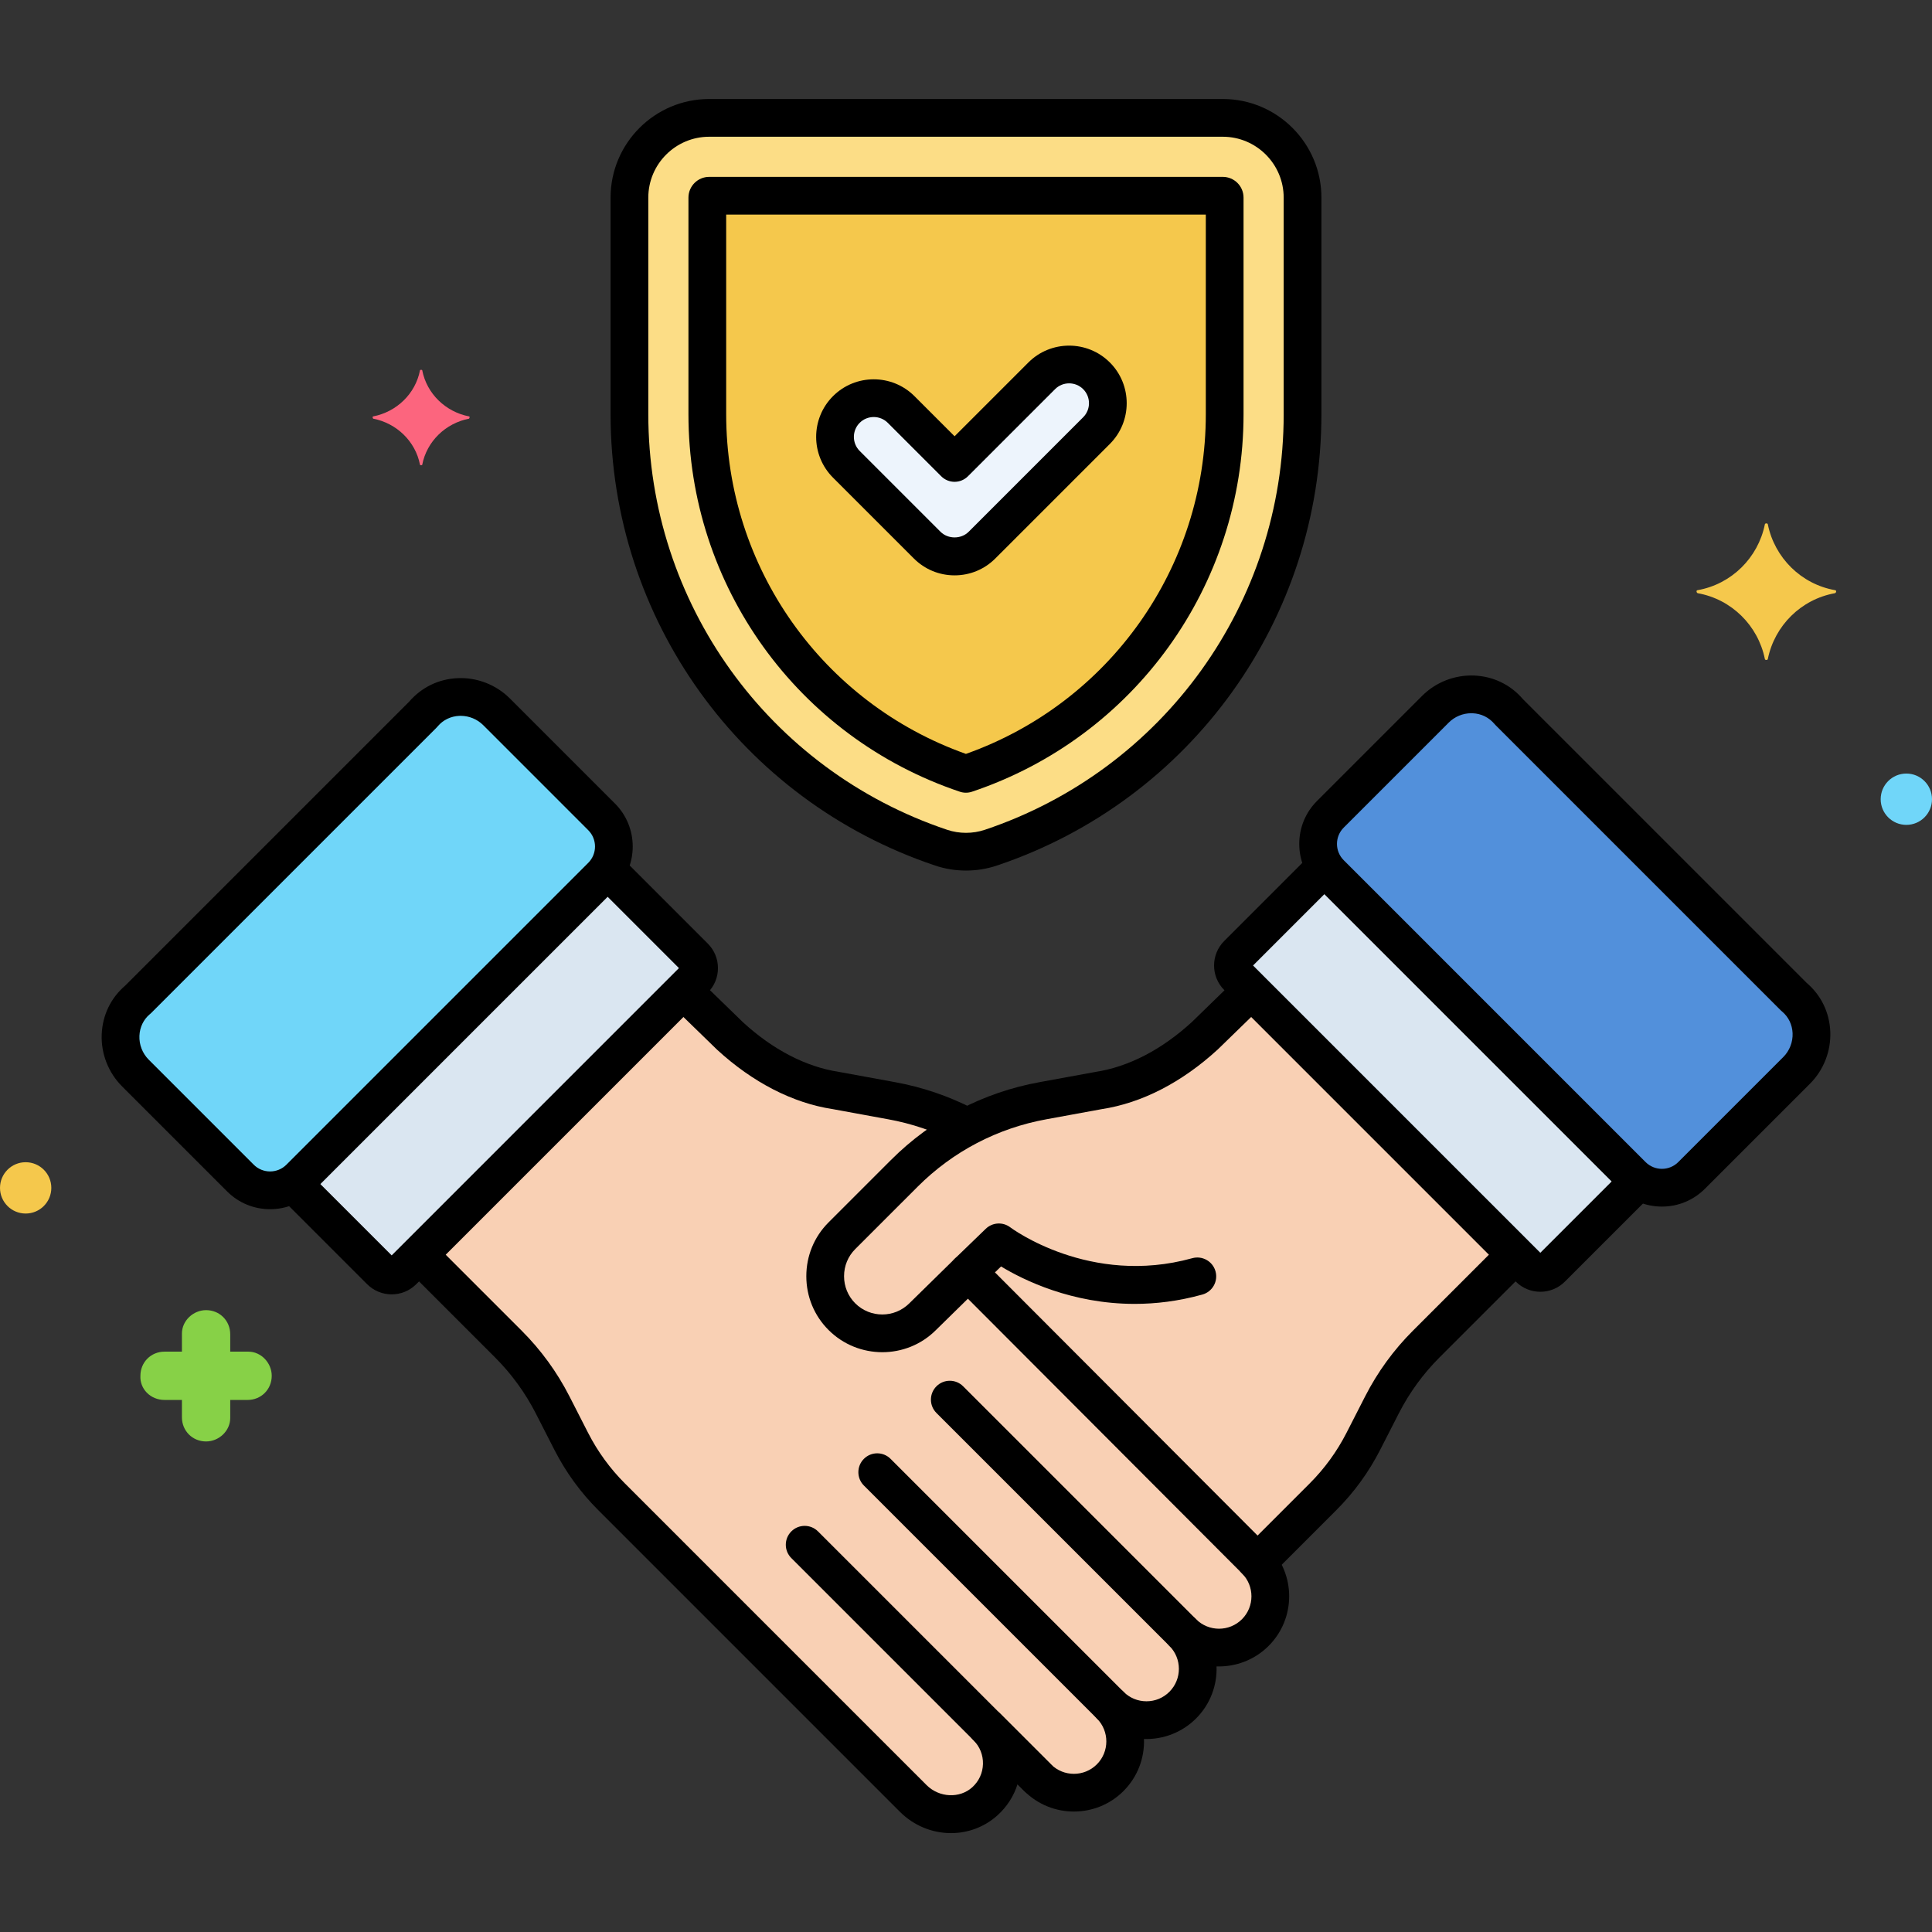 <svg xmlns="http://www.w3.org/2000/svg" enable-background="new 0 0 256 256" viewBox="0 0 256 256" id="trust">
  <rect x="0" y="0" width="256" height="256" fill="#333333" stroke="none"/>
  <path fill="#FCDD86" d="M162.027,15.618H93.973c-5.827,0-10.568,4.74-10.568,10.568v28.698
					c0,26.065,16.598,49.147,41.301,57.437c2.138,0.717,4.475,0.708,6.588,0c24.703-8.29,41.301-31.372,41.301-57.437V26.186
					C172.595,20.358,167.854,15.618,162.027,15.618z"></path>
  <path fill="#F5C84C" d="M162.027,25.936H93.973c-0.138,0-0.25,0.112-0.25,0.249v28.698c0,21.626,13.77,40.778,34.265,47.655
					c20.518-6.878,34.289-26.029,34.289-47.655V26.186C162.277,26.048,162.165,25.936,162.027,25.936z"></path>
  <path fill="#F9D0B4" d="M165.812,131.245l-6.174,6.003c-4.392,4.036-9.191,6.51-14.054,7.25l-7.349,1.346
					c-6.975,1.26-13.399,4.621-18.411,9.633c-4.677,4.677-4.108,4.108-8.272,8.272c-2.946,2.946-2.946,7.765,0,10.711
					c2.945,2.945,7.765,2.945,10.711,0l6.01-5.895l38.359,38.441l8.678-8.678c2.15-2.15,3.949-4.623,5.333-7.33l2.478-4.849
					c1.519-2.972,3.495-5.688,5.855-8.049l11.845-11.845L165.812,131.245z"></path>
  <path fill="#F9D0B4" d="M166.333,206.71c-4.534-4.534-31.618-31.689-31.618-31.689l-6.442-6.456l-6.01,5.895
					c-2.921,2.921-7.686,2.945-10.638,0.072c-3.025-2.945-2.913-7.942,0.072-10.928c4.006-4.006,3.505-3.505,8.127-8.126
					c2.473-2.473,5.291-4.543,8.349-6.158c-3.139-1.658-6.529-2.837-10.062-3.475l-7.349-1.346c-4.862-0.74-9.662-3.214-14.054-7.25
					l-6.174-6.003l-35.01,35.01l11.845,11.845c2.36,2.36,4.336,5.076,5.855,8.048l2.478,4.849c1.384,2.707,3.183,5.18,5.333,7.33
					c9.654,9.654,32.217,32.217,39.973,39.973l0.001-0.001c2.588,2.588,6.803,2.826,9.511,0.364c2.89-2.629,2.971-7.106,0.243-9.839
					l6.732,6.732c2.655,2.651,6.957,2.65,9.61-0.003c2.655-2.655,2.655-6.959,0-9.614c2.655,2.655,6.959,2.655,9.614,0
					c2.654-2.654,2.655-6.955,0.004-9.61c2.655,2.651,6.957,2.65,9.61-0.004h0C168.988,213.669,168.988,209.365,166.333,206.71z"></path>
  <path fill="#DAE6F1" d="M216.285,155.752l-40.002-40.002c-0.274-0.274-0.513-0.57-0.718-0.882l-11.584,11.583
					c-0.818,0.818-0.819,2.146,0,2.964l38.637,38.637c0.819,0.819,2.146,0.818,2.964,0l11.584-11.584
					C216.856,156.265,216.56,156.026,216.285,155.752z"></path>
  <path fill="#5290DB" d="M237.758,132.131l-0.055-0.047l-37.75-37.75c-0.016-0.019-0.031-0.037-0.047-0.056
					c-2.482-2.933-6.988-3.018-9.705-0.302l-13.916,13.917c-2.17,2.17-2.17,5.688,0,7.858l40.002,40.002
					c2.17,2.17,5.688,2.17,7.858,0l13.916-13.917C240.776,139.119,240.691,134.612,237.758,132.131z"></path>
  <path fill="#70D6F9" d="M79.716,108.238L65.8,94.321c-2.717-2.717-7.224-2.631-9.705,0.302l-0.047,0.055l-37.75,37.75
					c-0.019,0.016-0.037,0.031-0.056,0.047c-2.933,2.481-3.019,6.989-0.302,9.705l13.916,13.916c2.17,2.17,5.688,2.17,7.858,0
					l40.002-40.002C81.886,113.926,81.886,110.407,79.716,108.238z"></path>
  <path fill="#DAE6F1" d="M92.017,126.797l-11.584-11.583c-0.205,0.312-0.443,0.608-0.718,0.882l-40.002,40.002
					c-0.274,0.274-0.571,0.512-0.882,0.718l11.584,11.583c0.819,0.818,2.146,0.819,2.964,0l38.638-38.638
					C92.836,128.942,92.836,127.615,92.017,126.797z"></path>
  <path fill="#EDF4FC" d="M145.294,49.797c-2.005-2.004-5.255-2.004-7.26,0l-11.547,11.547l-7.083-7.083
					c-2.005-2.004-5.256-2.004-7.26,0c-2.005,2.005-2.005,5.255,0,7.26l10.713,10.713c1.003,1.002,2.316,1.503,3.63,1.503
					c1.314,0,2.627-0.501,3.63-1.503l15.176-15.176C147.298,55.052,147.298,51.802,145.294,49.797z"></path>
  <path fill="#87D147" d="M32.906,179.1h-2.4v-2.3c0-1.8-1.4-3.2-3.2-3.2c-1.7,0-3.2,1.4-3.2,3.1v2.4h-2.3c-1.8,0-3.2,1.4-3.2,3.2
					c-0.1,1.7,1.3,3.2,3.2,3.2h2.3v2.3c0,1.8,1.4,3.2,3.2,3.2c1.7,0,3.2-1.4,3.2-3.1v-2.4h2.3c1.8,0,3.2-1.4,3.2-3.2
					C36.006,180.6,34.606,179.1,32.906,179.1z"></path>
  <path fill="#70D6F9" d="M252.6,102.5c-1.878,0-3.4,1.522-3.4,3.4c0,1.878,1.522,3.4,3.4,3.4c1.878,0,3.4-1.522,3.4-3.4
					C256,104.022,254.478,102.5,252.6,102.5z"></path>
  <path fill="#FC657E" d="M62.15,55.175c-3.1-0.6-5.6-3-6.2-6.1c0-0.1-0.3-0.1-0.3,0c-0.6,3.1-3.1,5.5-6.2,6.1
					c-0.1,0-0.1,0.2,0,0.3c3.1,0.6,5.6,3,6.2,6.1c0,0.1,0.3,0.1,0.3,0c0.6-3.1,3.1-5.5,6.2-6.1
					C62.25,55.375,62.25,55.175,62.15,55.175z"></path>
  <path fill="#F5C84C" d="M3.4 154c-1.878 0-3.4 1.522-3.4 3.4 0 1.878 1.522 3.4 3.4 3.4 1.878 0 3.4-1.522 3.4-3.4C6.8 155.522 5.278 154 3.4 154zM243.15 78.2c-4.5-.8-8-4.3-8.9-8.7 0-.2-.4-.2-.4 0-.9 4.4-4.4 7.9-8.9 8.7-.2 0-.2.3 0 .4 4.5.8 8 4.3 8.9 8.7 0 .2.4.2.4 0 .9-4.4 4.4-7.9 8.9-8.7C243.35 78.5 243.35 78.2 243.15 78.2z"></path>
  <path d="M139.262 233.789l-30.871-30.87c-.976-.977-2.56-.977-3.535 0-.977.976-.977 2.559 0 3.535l30.871 30.87c.488.488 1.128.732 1.768.732s1.28-.244 1.768-.732C140.239 236.348 140.239 234.765 139.262 233.789zM161.062 168.456c-.371-1.331-1.75-2.107-3.078-1.739-13.573 3.774-24.003-4.002-24.103-4.078-.983-.757-2.371-.679-3.263.183l-4.083 3.945c-.993.959-1.02 2.542-.061 3.535.96.993 2.542 1.021 3.535.061l2.638-2.549c2.978 1.803 9.376 4.958 17.699 4.958 2.793 0 5.805-.355 8.975-1.237C160.653 171.164 161.431 169.786 161.062 168.456zM158.491 214.561l-30.871-30.87c-.976-.977-2.56-.977-3.535 0-.977.976-.977 2.559 0 3.535l30.871 30.87c.488.488 1.128.732 1.768.732s1.28-.244 1.768-.732C159.467 217.12 159.467 215.537 158.491 214.561zM148.873 224.171l-30.867-30.866c-.976-.977-2.56-.977-3.535 0-.977.976-.977 2.559 0 3.535l30.867 30.866c.488.488 1.128.732 1.768.732s1.28-.244 1.768-.732C149.849 226.73 149.849 225.147 148.873 224.171zM162.027 13.118H93.973c-7.206 0-13.068 5.862-13.068 13.067v28.698c0 27.141 17.283 51.175 43.006 59.807 1.318.442 2.703.664 4.089.664 1.385 0 2.771-.221 4.09-.664 25.723-8.632 43.005-32.667 43.005-59.807V26.186C175.095 18.98 169.233 13.118 162.027 13.118zM170.095 54.884c0 24.99-15.913 47.12-39.595 55.067-1.613.539-3.388.54-4.999 0-23.684-7.947-39.597-30.077-39.597-55.067V26.186c0-4.448 3.62-8.067 8.068-8.067h68.054c4.449 0 8.068 3.619 8.068 8.067V54.884z"></path>
  <path d="M162.027 23.436H93.973c-1.517 0-2.75 1.233-2.75 2.75v28.698c0 22.702 14.455 42.806 35.97 50.025.258.086.527.13.795.13s.537-.043.794-.129c21.529-7.216 35.994-27.32 35.994-50.026V26.186C164.777 24.669 163.543 23.436 162.027 23.436zM159.777 54.884c0 20.273-12.739 38.255-31.788 45.011-19.036-6.759-31.766-24.741-31.766-45.011V28.436h63.554V54.884zM201.931 165.146c-.976-.977-2.56-.977-3.535 0l-11.186 11.186c-2.55 2.549-4.674 5.469-6.314 8.679l-2.479 4.849c-1.268 2.479-2.907 4.733-4.874 6.7l-6.909 6.908-36.592-36.669c-.97-.971-2.541-.979-3.52-.019l-6.027 5.912c-1.979 1.978-5.197 1.978-7.176 0-.952-.953-1.477-2.227-1.477-3.588s.524-2.635 1.477-3.588l8.272-8.271c4.673-4.674 10.582-7.765 17.093-8.941l7.275-1.333c5.325-.81 10.64-3.535 15.42-7.929l5.527-5.375c.99-.962 1.012-2.545.05-3.535-.963-.991-2.546-1.011-3.535-.05l-5.476 5.326c-3.995 3.67-8.399 5.959-12.813 6.631l-7.344 1.345c-7.513 1.356-14.336 4.927-19.734 10.325l-8.272 8.271c-1.897 1.896-2.941 4.426-2.941 7.123s1.044 5.227 2.941 7.124c3.929 3.927 10.319 3.927 14.229.017l4.241-4.159 36.609 36.686c.469.469 1.104.733 1.768.734h.001c.663 0 1.299-.263 1.768-.732l8.678-8.678c2.337-2.336 4.285-5.015 5.791-7.96l2.479-4.849c1.402-2.743 3.218-5.239 5.397-7.419l11.186-11.186C202.907 167.705 202.907 166.122 201.931 165.146z"></path>
  <path d="M168.102 204.942c-.977-.977-2.559-.977-3.536 0s-.977 2.559 0 3.536c1.676 1.676 1.676 4.403 0 6.079-1.675 1.674-4.401 1.675-6.076.002-.977-.975-2.559-.974-3.534.001-.976.976-.977 2.558-.001 3.534.001.002.003.004.004.005 1.668 1.677 1.666 4.399-.007 6.072-.812.812-1.891 1.259-3.039 1.259s-2.228-.447-3.039-1.259c-.977-.977-2.559-.976-3.536 0-.488.488-.732 1.128-.732 1.768 0 .64.244 1.279.732 1.768 1.676 1.676 1.676 4.403 0 6.079-1.675 1.674-4.4 1.675-6.075.004l-6.732-6.732c-.976-.977-2.558-.977-3.535-.001s-.978 2.558-.002 3.535c.838.84 1.284 1.956 1.255 3.142-.028 1.185-.53 2.279-1.411 3.082-1.668 1.518-4.388 1.391-6.062-.282l-39.973-39.973c-1.967-1.967-3.607-4.221-4.875-6.7l-2.478-4.85c-1.641-3.21-3.766-6.13-6.314-8.678l-11.204-11.204c-.976-.977-2.56-.977-3.535 0-.977.976-.977 2.559 0 3.535l11.204 11.204c2.178 2.179 3.994 4.674 5.397 7.418l2.478 4.849c1.505 2.945 3.454 5.624 5.792 7.96l39.974 39.973c1.879 1.88 4.333 2.829 6.772 2.829 2.224 0 4.436-.79 6.188-2.384 1.245-1.132 2.138-2.536 2.624-4.089l.902.902c3.625 3.619 9.521 3.618 13.145-.005 1.894-1.895 2.798-4.409 2.713-6.896 2.58.085 5.068-.885 6.901-2.718 1.895-1.895 2.8-4.413 2.713-6.902 2.489.083 5.006-.818 6.901-2.713C171.727 214.467 171.727 208.568 168.102 204.942zM128.967 146.914c-3.285-1.688-6.789-2.876-10.406-3.529l-7.424-1.359c-4.34-.66-8.745-2.949-12.688-6.57l-5.472-5.32c-.989-.961-2.571-.939-3.535.05-.962.99-.94 2.573.05 3.535l5.523 5.369c4.729 4.345 10.043 7.07 15.295 7.868l7.355 1.348c3.138.566 6.171 1.595 9.016 3.057.366.188.756.277 1.141.277.907 0 1.782-.496 2.226-1.358C130.679 149.052 130.195 147.545 128.967 146.914zM218.649 154.989c-.976-.977-2.56-.977-3.535 0L204.102 166l-38.066-38.066 11.011-11.011c.977-.976.977-2.559 0-3.535-.976-.977-2.56-.977-3.535 0l-11.297 11.297c-1.792 1.792-1.792 4.708 0 6.499l38.638 38.638c.896.896 2.073 1.344 3.25 1.344s2.354-.448 3.25-1.344l11.297-11.297C219.625 157.548 219.625 155.965 218.649 154.989z"></path>
  <path d="M239.396 130.241l-37.604-37.604c-1.627-1.909-3.916-3.018-6.45-3.124-2.579-.104-5.09.875-6.908 2.695l-13.917 13.917c-1.522 1.521-2.36 3.544-2.36 5.696 0 2.152.838 4.175 2.36 5.696l40.001 40.002c1.521 1.522 3.544 2.36 5.697 2.36 2.152 0 4.175-.838 5.696-2.36l13.917-13.916c1.819-1.819 2.802-4.337 2.695-6.909C242.417 134.159 241.306 131.869 239.396 130.241zM236.292 140.068l-13.917 13.917c-1.193 1.191-3.131 1.19-4.323 0l-40.001-40.002c-.577-.577-.895-1.344-.895-2.161 0-.816.318-1.583.895-2.161l13.917-13.917c.792-.792 1.874-1.238 2.991-1.238.058 0 .116.001.174.004 1.132.047 2.149.538 2.907 1.434.046.055.094.107.145.157l37.75 37.75c.051.051.104.1.159.146l.052.043c.843.715 1.333 1.731 1.381 2.862C237.575 138.081 237.125 139.234 236.292 140.068zM81.484 106.47L67.567 92.554c-1.82-1.82-4.351-2.809-6.909-2.695-2.511.104-4.781 1.194-6.447 3.12l-37.607 37.607c-1.911 1.627-3.021 3.918-3.126 6.454-.107 2.571.875 5.089 2.695 6.909l13.916 13.916c1.521 1.522 3.544 2.36 5.697 2.36 2.152 0 4.175-.838 5.696-2.36l40.002-40.002C84.625 114.722 84.625 109.611 81.484 106.47zM77.949 114.328L37.947 154.33c-1.193 1.191-3.131 1.19-4.323 0l-13.916-13.916c-.833-.834-1.283-1.987-1.234-3.166.047-1.132.539-2.149 1.354-2.84.018-.015.092-.077.109-.092.044-.039.087-.079.128-.12l37.75-37.75c.049-.049.143-.155.188-.208.714-.845 1.731-1.336 2.863-1.383.059-.002.117-.003.175-.003 1.117 0 2.199.446 2.991 1.238l13.916 13.917C79.14 111.197 79.14 113.136 77.949 114.328z"></path>
  <path d="M93.785 125.029l-11.279-11.28c-.976-.977-2.56-.977-3.535 0-.977.976-.977 2.559 0 3.535l10.993 10.994-38.065 38.066L40.953 155.4c-.976-.977-2.56-.977-3.535 0-.977.976-.977 2.559 0 3.535l11.231 11.231c.896.896 2.073 1.343 3.25 1.343s2.354-.448 3.25-1.344l38.637-38.637c.869-.868 1.347-2.022 1.347-3.25S94.653 125.896 93.785 125.029zM147.062 48.029c-2.977-2.975-7.819-2.975-10.795 0l-9.779 9.779-5.316-5.316c-2.977-2.975-7.819-2.975-10.795.001-2.976 2.977-2.976 7.819 0 10.795l10.714 10.714c1.443 1.441 3.359 2.235 5.397 2.235 2.039 0 3.955-.794 5.397-2.236l15.177-15.176C150.038 55.848 150.038 51.005 147.062 48.029zM143.526 55.289L128.35 70.465c-.995.995-2.729.994-3.725 0l-10.713-10.713c-1.026-1.027-1.026-2.698 0-3.724.513-.513 1.188-.77 1.862-.77.675 0 1.349.257 1.862.77l7.083 7.083c.469.469 1.105.732 1.768.732s1.299-.264 1.768-.732l11.546-11.546c1.026-1.026 2.697-1.026 3.725 0C144.553 52.591 144.553 54.262 143.526 55.289z"></path>
</svg>
